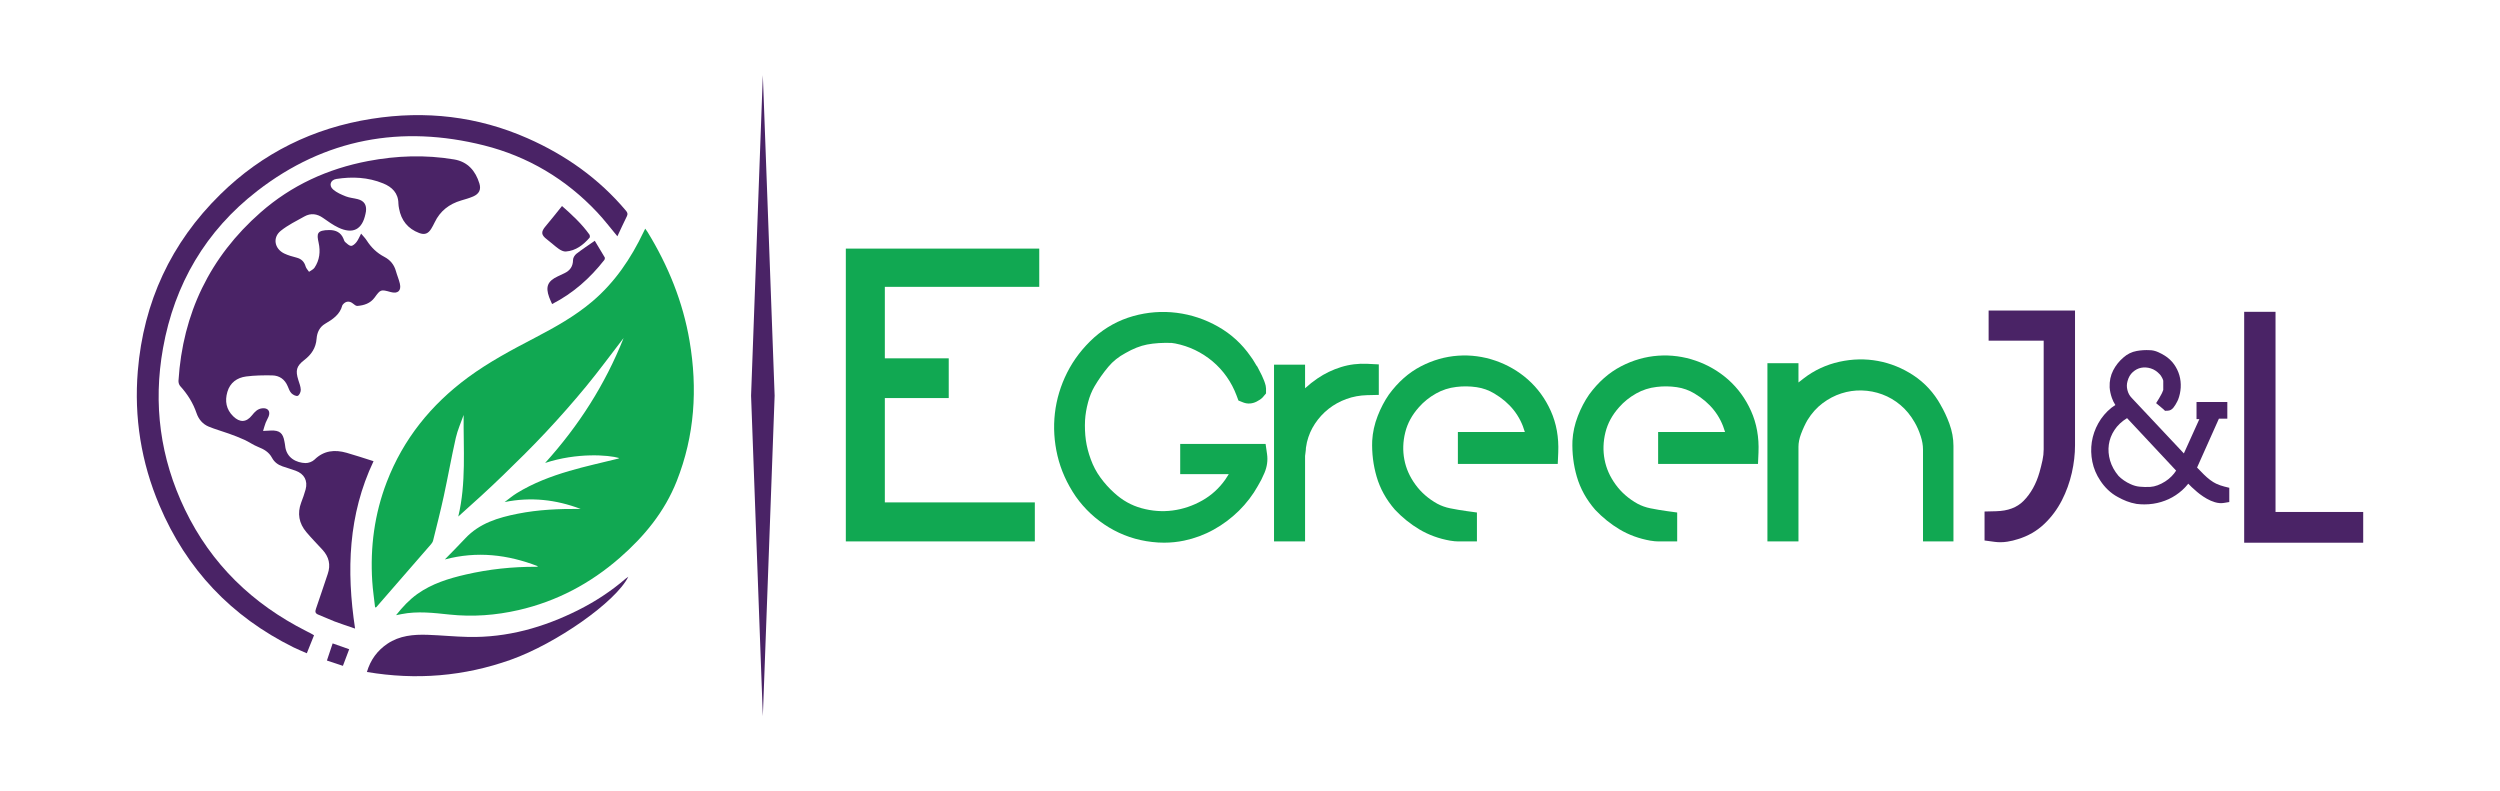 <?xml version="1.0" encoding="UTF-8"?>
<svg id="Capa_1" data-name="Capa 1" xmlns="http://www.w3.org/2000/svg" viewBox="0 0 1011.35 320.12">
  <defs>
    <style>
      .cls-1 {
        fill: #4a2366;
      }

      .cls-1, .cls-2 {
        stroke-width: 0px;
      }

      .cls-2 {
        fill: #11a852;
      }
    </style>
  </defs>
  <g>
    <g>
      <polygon class="cls-2" points="342.17 219.02 418.63 219.02 418.63 203.24 357.95 203.24 357.95 161.03 383.8 161.03 383.8 144.96 357.95 144.96 357.95 116.04 420.42 116.04 420.42 100.57 342.17 100.57 342.17 219.02"/>
      <path class="cls-2" d="M511.99,179.59h-34.55v12.21h19.65l-.07.11c-.64.97-1.09,1.68-1.36,2.12-2.47,3.5-5.58,6.33-9.25,8.41-3.8,2.16-7.85,3.53-12.04,4.07-4.17.55-8.4.23-12.59-.93-4.13-1.14-7.75-3.18-11.09-6.25-2.02-1.81-3.9-3.9-5.57-6.21-1.61-2.21-2.9-4.66-3.86-7.32-.97-2.64-1.64-5.26-1.99-7.77-.35-2.55-.46-5.28-.32-8.08.14-2.26.54-4.68,1.21-7.2.63-2.39,1.51-4.56,2.62-6.45,1.66-2.82,3.55-5.5,5.61-7.95,1.84-2.2,4.12-4.03,6.92-5.53,3.05-1.76,5.99-2.92,8.74-3.45,2.93-.56,6.34-.77,9.98-.64l.35.06c.43.08.79.13,1.08.16,2.78.55,5.46,1.44,7.95,2.63,2.56,1.23,4.96,2.78,7.12,4.59,2.15,1.81,4.07,3.9,5.71,6.23,1.64,2.32,2.99,4.89,4.02,7.64l.74,1.99,1.98.79c1.69.66,3.59.54,5.33-.34,1.05-.52,1.83-1.06,2.46-1.69l1.39-1.64v-1.97l-.14-1.16c-.31-1.27-.83-2.63-1.57-4.18-.64-1.31-1.17-2.35-1.59-3.11l-.34-.62-.23-.23c-.15-.23-.34-.56-.59-1-.66-1.15-1.25-2.04-1.78-2.72-3.45-4.99-7.87-9.04-13.15-12.03-5.24-2.97-10.87-4.85-16.74-5.59-5.88-.74-11.79-.3-17.58,1.32-5.87,1.65-11.18,4.55-15.83,8.67-4.58,4.15-8.25,8.92-10.91,14.19-2.64,5.24-4.31,10.78-4.96,16.47-.65,5.68-.3,11.44,1.04,17.14,1.35,5.75,3.83,11.29,7.41,16.53,3.59,5.08,8.1,9.28,13.4,12.48,5.33,3.22,11.19,5.2,17.43,5.9,1.64.2,3.28.29,4.91.29,2.75,0,5.46-.28,8.12-.84,4.18-.88,8.2-2.37,11.94-4.45,3.7-2.04,7.12-4.61,10.19-7.62,3.06-3.03,5.68-6.46,7.67-10.05.99-1.62,1.9-3.41,2.69-5.31,1.04-2.49,1.39-5.02,1.03-7.54l-.59-4.13Z"/>
      <path class="cls-2" d="M557.77,147.41l-4.57-.23c-3.69-.19-7.31.26-10.74,1.33-3.34,1.04-6.52,2.57-9.46,4.56-1.77,1.2-3.46,2.54-5.05,3.99v-9.53h-12.56v71.49h12.56v-34.58c0-.18.05-.51.13-.99.16-1.1.23-1.92.22-2.3.02-.19.07-.45.14-.77.15-.7.23-1.17.28-1.55.66-2.69,1.73-5.17,3.21-7.39,1.55-2.35,3.43-4.39,5.56-6.06,2.13-1.68,4.56-3.02,7.21-3.98,2.64-.96,5.46-1.47,8.38-1.54l4.7-.11v-12.33Z"/>
      <path class="cls-2" d="M618.14,153.57c-3.84-3.39-8.27-5.97-13.17-7.66-4.92-1.7-10.02-2.38-15.16-2.02-5.15.36-10.21,1.8-15.02,4.3-4.89,2.54-9.22,6.35-12.94,11.44-1.78,2.57-3.3,5.48-4.53,8.65-1.28,3.29-2.02,6.64-2.21,10.06-.18,4.98.43,9.85,1.78,14.48,1.4,4.82,3.85,9.27,7.42,13.39,2.97,3.14,6.29,5.82,9.87,7.95,3.71,2.22,7.91,3.75,12.47,4.56h.05c1.22.21,2.3.31,3.32.31h7.46v-11.7l-4.15-.57c-2.19-.3-4.41-.68-6.67-1.13-1.88-.38-3.65-1.01-5.21-1.85-3.6-2-6.59-4.61-8.87-7.76-2.32-3.19-3.78-6.49-4.47-10.11-.69-3.58-.57-7.28.36-11.01.92-3.7,2.73-7.02,5.55-10.18,1.91-2.17,4.22-4.03,6.88-5.53,2.56-1.44,5.32-2.33,8.26-2.66,2.71-.34,5.47-.3,8.19.1,2.58.38,4.91,1.22,7.15,2.56,6.35,3.78,10.43,8.91,12.36,15.58h-27.09v12.91h40.4l.2-4.6c.27-6.15-.75-11.82-3.02-16.85-2.23-4.96-5.33-9.21-9.21-12.65Z"/>
      <path class="cls-2" d="M699.15,153.57c-3.84-3.39-8.27-5.97-13.17-7.66-4.92-1.7-10.02-2.38-15.16-2.02-5.15.36-10.21,1.8-15.02,4.3-4.89,2.54-9.22,6.35-12.94,11.44-1.78,2.57-3.3,5.48-4.53,8.65-1.28,3.29-2.02,6.64-2.21,10.06-.18,4.98.43,9.85,1.78,14.48,1.4,4.82,3.85,9.27,7.42,13.39,2.97,3.14,6.29,5.82,9.87,7.95,3.71,2.22,7.91,3.75,12.47,4.56h.05c1.22.21,2.3.31,3.32.31h7.46v-11.7l-4.15-.57c-2.19-.3-4.41-.68-6.67-1.13-1.88-.38-3.65-1.01-5.21-1.85-3.6-2-6.59-4.61-8.87-7.76-2.32-3.19-3.78-6.49-4.47-10.11-.69-3.58-.57-7.28.36-11.01.92-3.7,2.73-7.02,5.55-10.18,1.91-2.17,4.22-4.03,6.88-5.53,2.56-1.44,5.32-2.33,8.26-2.66,2.71-.34,5.47-.3,8.19.1,2.58.38,4.91,1.22,7.15,2.56,6.35,3.78,10.43,8.91,12.36,15.58h-27.09v12.91h40.4l.2-4.6c.27-6.15-.75-11.82-3.02-16.85-2.23-4.96-5.33-9.21-9.21-12.65Z"/>
      <path class="cls-2" d="M785.06,163.79c-2.73-4.91-6.42-8.92-10.98-11.93-4.45-2.94-9.29-4.9-14.39-5.84-5.08-.94-10.32-.83-15.58.33-5.31,1.17-10.19,3.45-14.37,6.67-.77.55-1.5,1.12-2.19,1.71v-7.79h-12.56v72.08h12.56v-38.28c0-1.61.35-3.36,1.04-5.2.81-2.14,1.71-4.06,2.6-5.59,1.72-2.78,3.77-5.07,6.11-6.82,2.38-1.79,4.94-3.13,7.6-3.98,2.65-.85,5.43-1.28,8.26-1.19,2.84.07,5.63.6,8.29,1.59,2.65.98,5.13,2.43,7.36,4.31,2.22,1.86,4.16,4.22,5.77,7.05.93,1.59,1.74,3.44,2.41,5.5.63,1.91.94,3.72.94,5.4v37.22h12.32v-38.63c0-2.98-.55-6.01-1.65-9.01-1-2.73-2.22-5.32-3.55-7.58Z"/>
      <path class="cls-1" d="M804.47,137.81h22.28v43.99c0,1.45-.16,2.94-.48,4.4-.37,1.71-.78,3.33-1.22,4.89-1.34,4.69-3.51,8.58-6.45,11.55-2.66,2.68-6.28,4.05-11.09,4.17l-4.68.12v11.72l4.17.56c.73.1,1.47.14,2.23.14.92,0,1.86-.07,2.8-.22,1.53-.24,3.02-.6,4.3-1.03,4.09-1.23,7.7-3.32,10.71-6.19,2.86-2.72,5.24-5.93,7.09-9.54,1.79-3.49,3.13-7.22,4.01-11.09.86-3.82,1.29-7.57,1.29-11.13v-54.54h-34.95v12.2Z"/>
      <path class="cls-1" d="M896.68,195.75c-.92-.45-1.81-.99-2.63-1.62-.86-.65-1.7-1.39-2.5-2.18-.86-.86-1.77-1.79-2.75-2.81l8.84-19.78h3.4v-6.73h-12.46v6.92h1.15l-6.27,13.88-21.13-22.49c-.84-.87-1.4-1.89-1.71-3.14-.31-1.24-.3-2.41.05-3.62.42-1.56,1.11-2.75,2.12-3.65,1.04-.93,2.14-1.5,3.37-1.75,1.26-.25,2.53-.17,3.91.25,1.35.42,2.54,1.2,3.71,2.47.13.13.26.3.39.5.19.3.38.62.55.95.14.26.25.53.33.78.07.23.07.33.07.34v3.69c-.02.06-.05.13-.08.2-.18.39-.32.74-.43,1.05-.13.21-.24.43-.33.63-.07.15-.15.3-.25.44l-.15.27c-.14.27-.29.54-.46.82l-1.19,1.92,2.84,2.37.77.73,1.15-.05c.84-.04,1.59-.44,2.22-1.21.25-.31.52-.68.79-1.12.26-.41.49-.83.7-1.25l.42-.86c.6-1.56.96-3.21,1.06-4.89.1-1.72-.08-3.4-.54-4.99-.46-1.59-1.19-3.09-2.17-4.46-1.01-1.4-2.29-2.59-3.79-3.52-.78-.49-1.65-.95-2.6-1.38-1.18-.53-2.38-.8-3.45-.8h-.02c-1.72-.1-3.48.01-5.22.32-2.03.36-3.86,1.27-5.4,2.65-1.7,1.45-3.08,3.18-4.1,5.15-1.08,2.08-1.57,4.4-1.46,6.96.1,1.36.4,2.79.9,4.22.36,1.04.82,1.99,1.41,2.88-.08.06-.15.12-.22.18-.08.06-.2.13-.35.22-.51.31-.8.52-1.03.72-2.18,1.76-3.95,3.86-5.29,6.25-1.34,2.39-2.22,4.94-2.63,7.56-.41,2.63-.33,5.33.21,8.02.55,2.72,1.64,5.3,3.2,7.61.88,1.36,1.92,2.62,3.1,3.75,1.21,1.16,2.57,2.15,4,2.91,1.15.65,2.34,1.21,3.54,1.68,1.24.49,2.58.85,3.98,1.1l.12.02c1.05.13,2.09.19,3.12.19,1.21,0,2.41-.09,3.58-.27,2.19-.33,4.29-.96,6.25-1.87,1.97-.91,3.8-2.13,5.46-3.61.88-.79,1.7-1.67,2.46-2.63l1.45,1.45c.46.46.82.77,1.14,1.01.57.54,1.24,1.11,2.05,1.73.9.69,1.86,1.32,2.84,1.88,1.06.61,2.15,1.08,3.25,1.41,1.29.39,2.53.5,3.69.3l2.17-.36v-5.76l-1.97-.49c-1.18-.3-2.24-.67-3.16-1.12ZM878.51,192.66c-.77.79-1.64,1.5-2.6,2.11-.97.62-2,1.14-3.06,1.54-.98.37-2,.6-2.97.66-1.48.08-2.94.05-4.33-.09-1.23-.12-2.44-.46-3.66-1.03-.92-.4-1.82-.91-2.68-1.5-.84-.57-1.6-1.22-2.18-1.82-1.62-1.92-2.77-4-3.41-6.19-.64-2.18-.81-4.35-.52-6.44.29-2.07,1.05-4.07,2.28-5.94,1.22-1.87,2.94-3.49,5.1-4.81l19.85,21.23c-.5.8-1.11,1.55-1.8,2.26Z"/>
      <polygon class="cls-1" points="920.54 207.11 920.54 126.14 907.86 126.14 907.86 219.55 956.01 219.55 956.01 207.11 920.54 207.11"/>
    </g>
    <polygon class="cls-1" points="313.37 160.06 308.6 30.39 303.84 160.06 308.6 289.73 313.37 160.06"/>
  </g>
  <g>
    <path class="cls-2" d="M151.74,245.73c-.39-3.54-.93-7.05-1.15-10.58-.88-13.79.9-27.24,5.87-40.16,6.67-17.35,17.89-31.25,32.79-42.25,8.5-6.27,17.78-11.2,27.11-16.07,8.17-4.27,16.22-8.75,23.29-14.75,9.09-7.73,15.6-17.37,20.69-28.05.19-.4.38-.79.67-1.37.38.54.69.92.94,1.33,8.37,13.67,14.33,28.31,17.01,44.13,3.28,19.31,2.08,38.29-5.2,56.68-4.92,12.42-13.13,22.37-23.07,31.04-11.91,10.39-25.49,17.59-40.94,21.13-9.22,2.11-18.51,2.8-27.94,1.8-6.44-.68-12.9-1.46-19.37-.18-.6.12-1.21.24-2.22.44,2.69-3.38,5.37-6.25,8.6-8.56,5.91-4.21,12.69-6.3,19.64-7.9,9.34-2.15,18.82-3.16,28.41-3.12.26,0,.52-.03.79-.2-12.24-4.76-24.71-6.22-37.71-2.76,2.75-2.83,5.56-5.62,8.25-8.51,5.75-6.17,13.33-8.42,21.21-9.99,8.4-1.68,16.91-2.02,25.47-1.95-9.94-3.77-20.1-4.93-30.75-2.77,1.65-1.22,3.23-2.56,4.97-3.63,6.59-4.05,13.78-6.77,21.15-8.94,6.53-1.92,13.2-3.35,19.81-5,.15-.04.28-.15.45-.24-4.38-1.29-17.15-2.24-29.99,1.99,13.6-15.05,24.21-31.62,31.77-50.57-5.2,6.75-9.99,13.3-15.15,19.56-5.24,6.36-10.7,12.56-16.33,18.57-5.59,5.98-11.43,11.72-17.31,17.42-5.87,5.69-11.92,11.18-18.11,16.69,3.25-13.55,2.03-27.31,2.17-41.08-1.08,3.08-2.45,6.09-3.17,9.26-1.78,7.86-3.18,15.81-4.89,23.68-1.3,5.99-2.83,11.93-4.3,17.88-.13.52-.47,1.04-.83,1.46-7.37,8.5-14.76,16.99-22.15,25.48-.03.03-.11.02-.49.09Z"/>
    <path class="cls-1" d="M143.65,254.29c-3.15-1.09-5.78-1.93-8.36-2.91-2.18-.83-4.27-1.87-6.45-2.7-1.33-.51-1.45-1.19-1-2.46,1.64-4.65,3.14-9.36,4.74-14.03,1.27-3.7.5-6.93-2.11-9.77-2.19-2.39-4.47-4.7-6.55-7.17-2.98-3.54-3.72-7.55-2.08-11.95.66-1.75,1.32-3.51,1.8-5.32.93-3.54-.57-6.29-4.02-7.55-1.76-.64-3.56-1.16-5.34-1.77-1.84-.63-3.32-1.72-4.25-3.47-1.23-2.3-3.27-3.47-5.63-4.4-1.92-.75-3.64-2.01-5.53-2.87-2.04-.94-4.16-1.74-6.27-2.5-2.71-.98-5.52-1.74-8.18-2.84-2.41-1-4.06-2.95-4.9-5.41-1.42-4.17-3.7-7.77-6.64-11.01-.46-.51-.72-1.44-.68-2.14,1.72-27.25,12.71-50.07,33.22-68.09,12.48-10.96,27.15-17.67,43.49-20.78,11.56-2.2,23.14-2.6,34.76-.66,5.55.93,8.7,4.63,10.27,9.76.76,2.48-.15,4.21-2.55,5.24-1.56.67-3.21,1.13-4.84,1.61-4.83,1.43-8.5,4.24-10.7,8.84-.42.87-.87,1.73-1.37,2.55-1.25,2.05-2.67,2.62-4.91,1.77-4.58-1.73-7.26-5.09-8.14-9.89-.12-.67-.25-1.35-.26-2.03-.05-4.25-2.58-6.69-6.17-8.15-6.11-2.5-12.49-2.8-18.95-1.79-2.37.37-3.13,2.65-1.29,4.26,1.44,1.26,3.35,2.07,5.16,2.79,1.51.59,3.21.7,4.81,1.12,2.57.67,3.64,2.31,3.31,4.95-.04.34-.12.67-.19,1.01-1.32,6.35-5.08,8.33-10.98,5.53-2.19-1.04-4.19-2.5-6.19-3.9-2.43-1.71-4.96-2.03-7.53-.6-3.26,1.81-6.67,3.49-9.56,5.8-3.4,2.73-2.58,7.26,1.38,9.19,1.57.76,3.3,1.23,4.99,1.67,1.96.51,3.12,1.64,3.68,3.59.22.78.9,1.43,1.37,2.15.75-.54,1.72-.93,2.21-1.65,2.07-3.09,2.46-6.54,1.67-10.13-.79-3.58-.82-5.1,4.37-5.12,2.58,0,4.65.97,5.69,3.53.19.47.34,1.04.7,1.35.72.62,1.56,1.49,2.38,1.52.72.02,1.63-.84,2.17-1.53.71-.91,1.14-2.03,1.88-3.42.93,1.11,1.69,1.86,2.24,2.73,1.82,2.85,4.16,5.11,7.15,6.67,2.41,1.26,3.96,3.15,4.69,5.77.47,1.7,1.19,3.33,1.59,5.04.68,2.89-.82,4.23-3.7,3.43-4.03-1.13-4.11-1.08-6.51,2.22-1.71,2.35-4.24,3.17-6.97,3.39-.55.04-1.23-.48-1.71-.9-1.42-1.22-3.05-1.1-4.19.38-.07.09-.16.18-.19.28-.98,3.76-3.88,5.65-6.98,7.47-2.2,1.29-3.25,3.51-3.43,6-.27,3.75-2.09,6.44-5.01,8.68-3.19,2.45-3.58,4.25-2.38,8.07.41,1.3.95,2.62.99,3.94.03.85-.56,2.18-1.22,2.45-.63.25-1.91-.39-2.53-1.01-.72-.73-1.11-1.83-1.52-2.83-1.17-2.83-3.34-4.37-6.3-4.43-3.51-.06-7.06-.01-10.53.44-3.67.48-6.5,2.49-7.59,6.23-1.08,3.7-.5,7.1,2.38,9.9,2.69,2.61,5.3,2.47,7.6-.44,1.08-1.37,2.23-2.6,4.09-2.81,2.33-.27,3.46,1.18,2.59,3.37-.34.84-.85,1.62-1.17,2.46-.38.98-.64,2-1.05,3.32,1.31-.07,2.24-.12,3.18-.16,3.47-.13,4.88,1.01,5.46,4.43.1.56.23,1.12.28,1.68.47,5.08,4.71,6.95,8.23,7.05,1.22.03,2.79-.55,3.66-1.4,3.8-3.71,8.2-4.11,12.97-2.76,3.55,1,7.05,2.19,10.91,3.4-10.23,21.58-11.03,44.19-7.47,67.72Z"/>
    <path class="cls-1" d="M127.04,256.99c-.98,2.43-1.9,4.73-2.92,7.28-1.83-.81-3.65-1.54-5.4-2.4-25.17-12.46-43.27-31.56-54.24-57.48-7.38-17.42-10.28-35.56-8.73-54.33,2.31-27.86,13.41-51.8,33.38-71.42,17.06-16.76,37.59-26.87,61.22-30.58,21.77-3.42,42.88-1.04,63.08,7.88,15.39,6.79,28.86,16.31,39.77,29.27.62.74.87,1.32.4,2.26-1.33,2.68-2.56,5.4-3.84,8.12-2.8-3.35-5.33-6.7-8.2-9.74-12.64-13.43-28.01-22.57-45.79-27.04-33.36-8.38-64.32-2.75-91.69,18.43-20.83,16.12-33.48,37.64-38.13,63.6-4.07,22.65-1.15,44.47,8.87,65.3,10.65,22.11,27.33,38.15,49.08,49.16.61.31,1.22.61,1.82.93.4.21.78.45,1.33.77Z"/>
    <path class="cls-1" d="M148.43,271.83c1.44-4.88,4.21-8.65,8.28-11.4,4.95-3.34,10.62-3.82,16.36-3.62,5.45.19,10.89.74,16.34.86,15.81.33,30.56-3.86,44.58-10.9,6.88-3.46,13.29-7.66,19.13-12.69.28-.24.6-.44,1.07-.78-5.06,10.19-29.11,27.03-47.55,33.59-18.94,6.73-38.27,8.33-58.22,4.95Z"/>
    <path class="cls-1" d="M223.34,123c-.44-1.02-.86-1.89-1.19-2.79-1.53-4.23-.6-6.48,3.45-8.39.92-.44,1.85-.87,2.77-1.31,2.26-1.08,3.43-2.77,3.45-5.38,0-.84.66-1.91,1.34-2.45,2.31-1.8,4.78-3.41,7.45-5.28,1.26,2.08,2.67,4.38,4.02,6.71.14.25.03.81-.17,1.07-5.77,7.38-12.62,13.47-21.11,17.82Z"/>
    <path class="cls-1" d="M227.35,83.34c3.86,3.4,7.88,7.06,11.08,11.53.22.31.28,1.05.07,1.3-2.57,2.93-5.55,5.26-9.59,5.58-.93.07-2.05-.49-2.87-1.07-1.66-1.17-3.14-2.6-4.77-3.83-2.38-1.79-2.5-3.03-.56-5.32,2.22-2.61,4.33-5.32,6.64-8.18Z"/>
    <path class="cls-1" d="M138.72,269.36c-2.22-.74-4.23-1.41-6.47-2.15.79-2.37,1.53-4.59,2.32-6.93,2.32.82,4.44,1.57,6.69,2.36-.84,2.22-1.65,4.38-2.54,6.72Z"/>
  </g>
</svg>